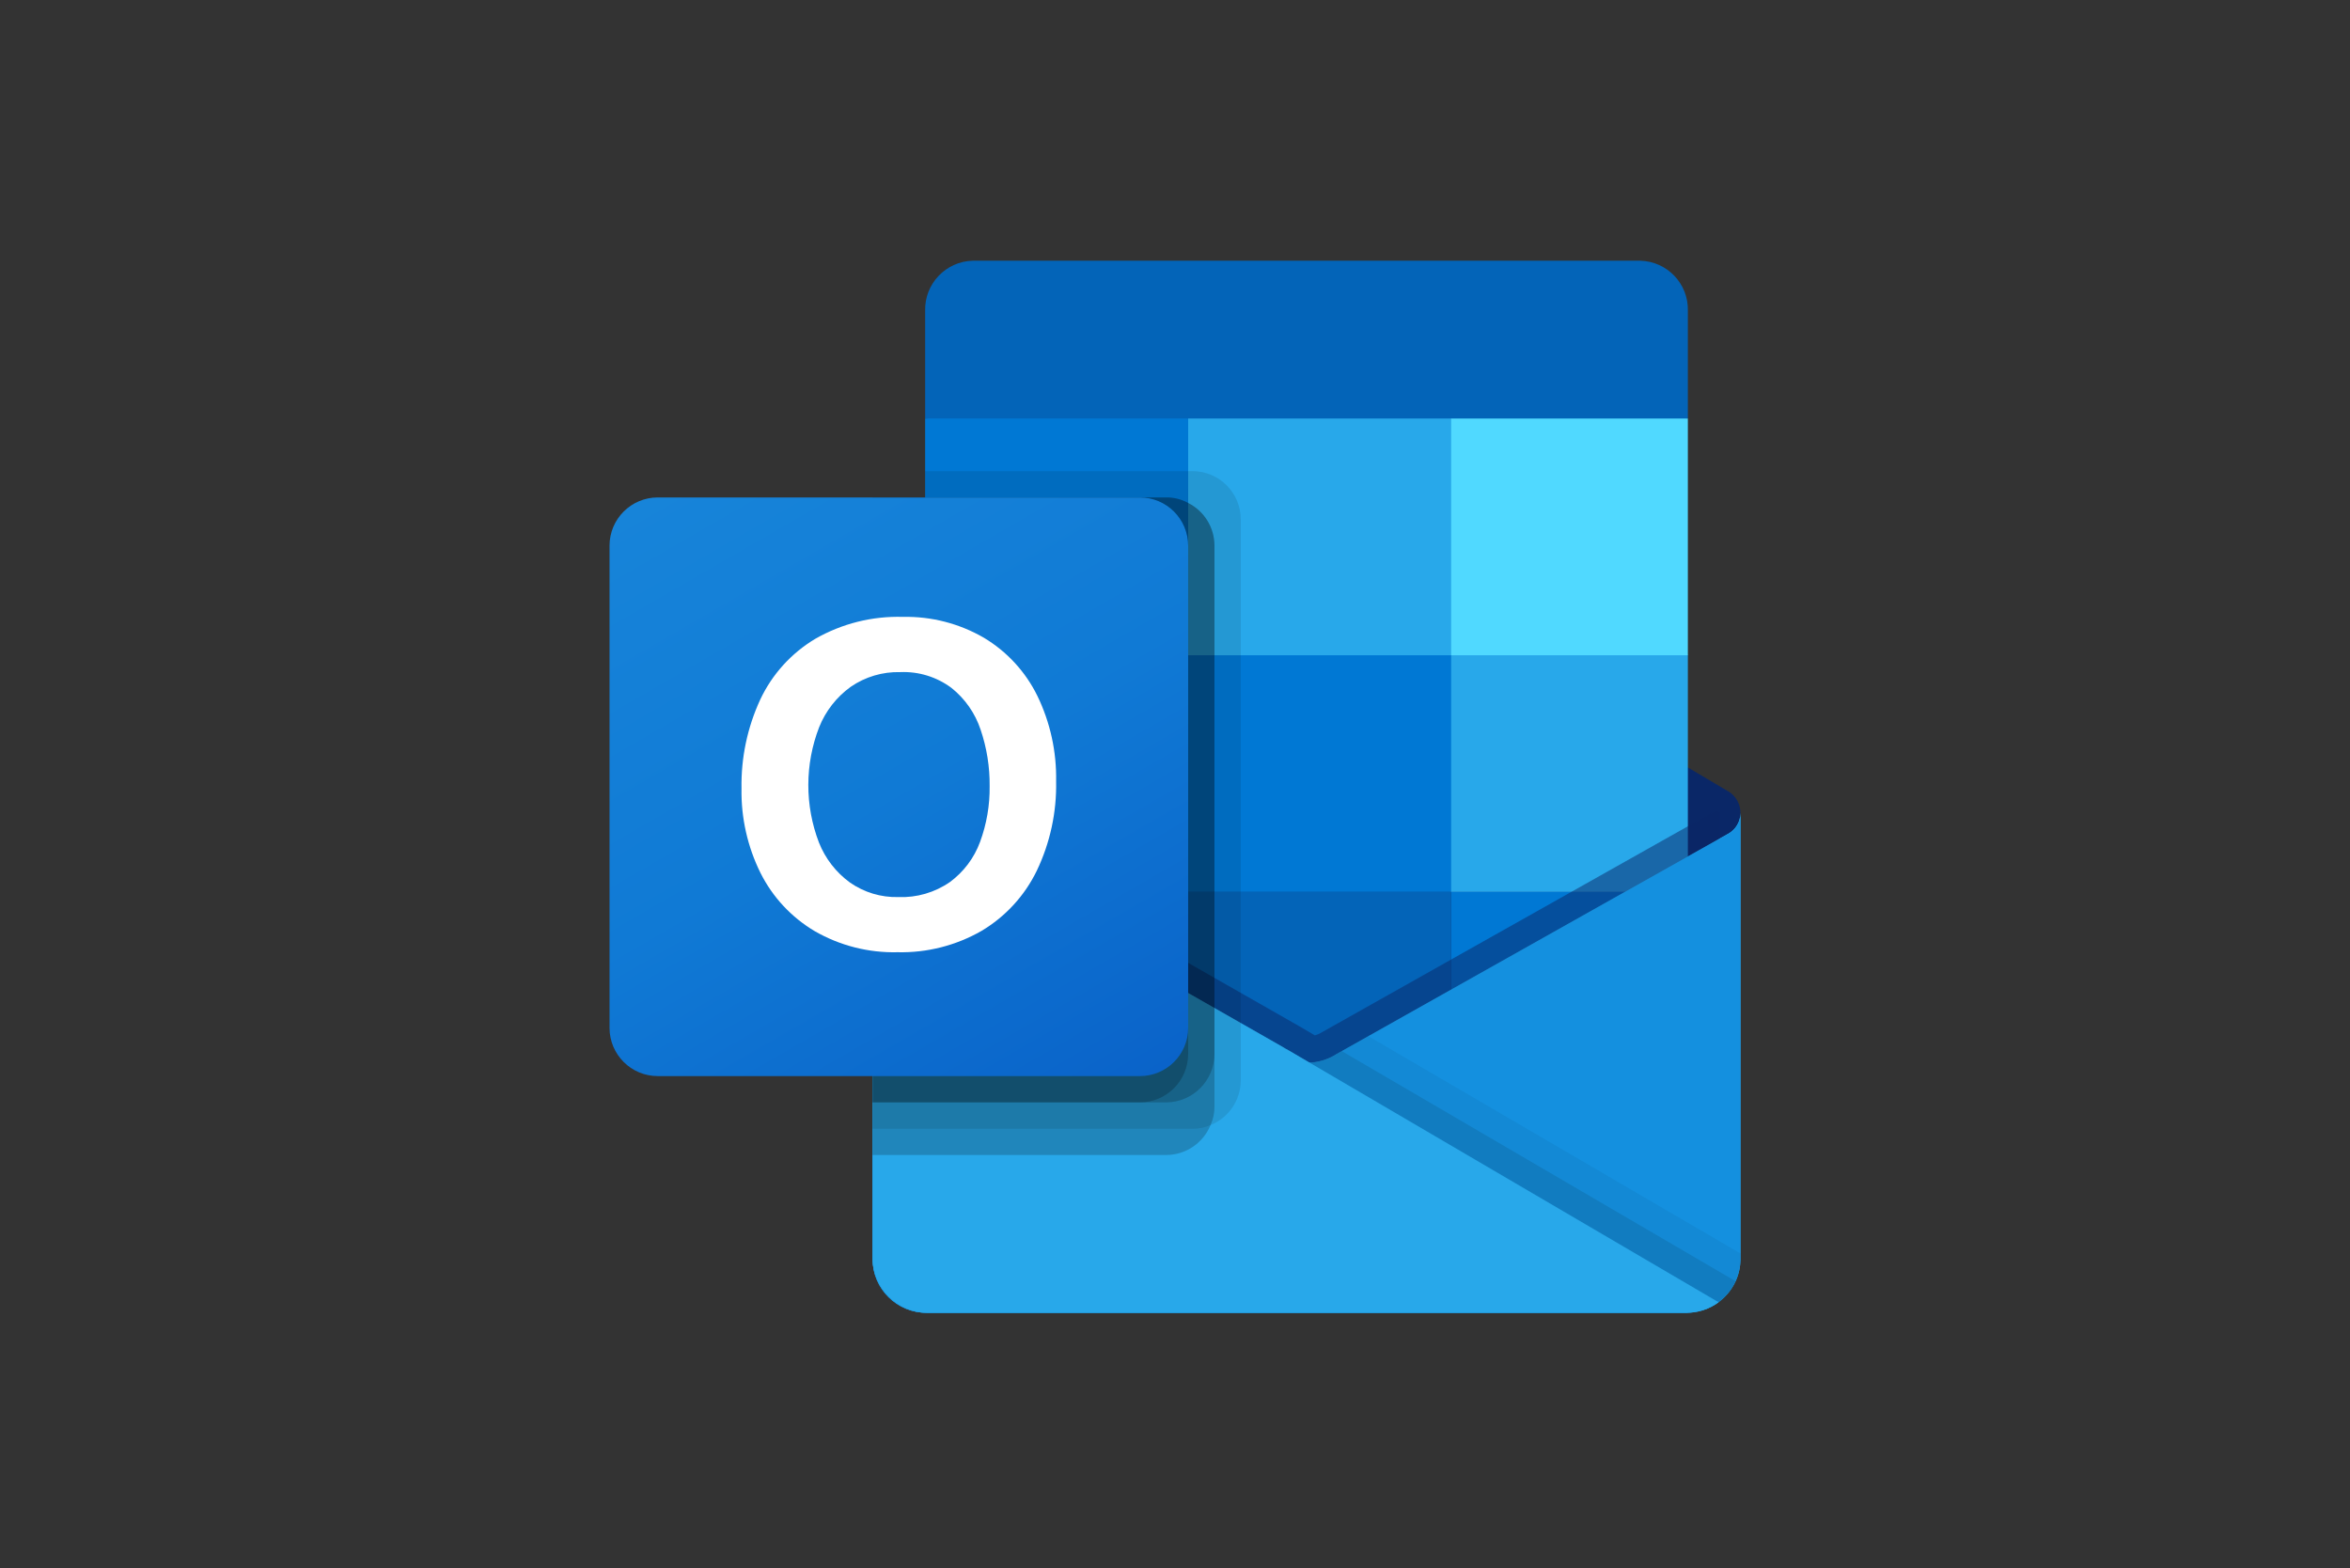 <svg width="640" height="427" viewBox="0 0 640 427" fill="none" xmlns="http://www.w3.org/2000/svg">
<rect x="0" y="0" width="640" height="427" fill="#333333" stroke="none"/>
<g clip-path="url(#clip0_4217_9527)">
<path d="M473.999 221.42C474.016 219.011 472.772 216.77 470.719 215.511H470.683L470.554 215.439L363.829 152.263C363.368 151.952 362.889 151.667 362.396 151.411C358.275 149.285 353.38 149.285 349.259 151.411C348.766 151.667 348.288 151.952 347.827 152.263L241.101 215.439L240.973 215.511C237.711 217.539 236.711 221.828 238.739 225.09C239.337 226.051 240.16 226.851 241.137 227.422L347.863 290.598C348.325 290.907 348.803 291.191 349.295 291.451C353.416 293.576 358.311 293.576 362.432 291.451C362.924 291.191 363.402 290.907 363.865 290.598L470.59 227.422C472.722 226.179 474.024 223.888 473.999 221.42Z" fill="#0A2767"/>
<path d="M253.544 179.237H323.582V243.437H253.544V179.237ZM459.675 113.977V84.609C459.843 77.267 454.031 71.176 446.689 71H264.94C257.597 71.176 251.786 77.267 251.954 84.609V113.977L359.396 142.628L459.675 113.977Z" fill="#0364B8"/>
<path d="M251.953 113.979H323.581V178.444H251.953V113.979Z" fill="#0078D4"/>
<path d="M395.21 113.979H323.582V178.444L395.21 242.909H459.675V178.444L395.21 113.979Z" fill="#28A8EA"/>
<path d="M323.582 178.443H395.21V242.908H323.582V178.443Z" fill="#0078D4"/>
<path d="M323.582 242.906H395.21V307.371H323.582V242.906Z" fill="#0364B8"/>
<path d="M253.543 243.438H323.581V301.8H253.543V243.438Z" fill="#14447D"/>
<path d="M395.209 242.906H459.674V307.371H395.209V242.906Z" fill="#0078D4"/>
<path d="M470.72 227.026L470.584 227.098L363.859 287.122C363.393 287.409 362.92 287.681 362.426 287.924C360.613 288.788 358.645 289.275 356.639 289.357L350.808 285.947C350.315 285.7 349.837 285.425 349.375 285.124L241.217 223.395H241.167L237.629 221.418V342.928C237.684 351.034 244.299 357.562 252.406 357.511H459.453C459.575 357.511 459.682 357.454 459.811 357.454C461.524 357.344 463.212 356.992 464.825 356.408C465.522 356.113 466.195 355.763 466.838 355.362C467.318 355.09 468.142 354.496 468.142 354.496C471.811 351.78 473.983 347.492 474.001 342.928V221.418C473.998 223.742 472.745 225.885 470.72 227.026Z" fill="url(#paint0_linear_4217_9527)"/>
<path opacity="0.5" d="M468.269 220.94V228.389L356.673 305.224L241.137 223.447C241.137 223.407 241.105 223.375 241.066 223.375L230.465 217V211.628L234.834 211.557L244.074 216.857L244.289 216.929L245.077 217.43C245.077 217.43 353.665 279.388 353.951 279.531L358.105 281.967C358.464 281.823 358.822 281.68 359.251 281.537C359.466 281.394 467.051 220.868 467.051 220.868L468.269 220.94Z" fill="#0A2767"/>
<path d="M470.72 227.026L470.584 227.105L363.858 287.129C363.393 287.416 362.92 287.688 362.426 287.931C358.281 289.956 353.434 289.956 349.289 287.931C348.798 287.688 348.32 287.421 347.857 287.129L241.131 227.105L241.003 227.026C238.942 225.909 237.65 223.762 237.629 221.418V342.928C237.68 351.033 244.293 357.562 252.398 357.511C252.398 357.511 252.398 357.511 252.399 357.511H459.231C467.337 357.563 473.949 351.034 474.001 342.928C474.001 342.928 474.001 342.928 474.001 342.928V221.418C473.998 223.742 472.745 225.885 470.72 227.026Z" fill="#1490DF"/>
<path opacity="0.1" d="M365.412 286.242L363.814 287.138C363.352 287.432 362.873 287.703 362.382 287.947C360.622 288.811 358.709 289.317 356.752 289.437L397.358 337.456L468.191 354.525C470.132 353.059 471.675 351.131 472.682 348.917L365.412 286.242Z" fill="black"/>
<path opacity="0.05" d="M372.646 282.174L363.814 287.138C363.352 287.432 362.873 287.703 362.382 287.947C360.622 288.811 358.709 289.317 356.752 289.437L375.776 341.89L468.212 354.504C471.854 351.77 473.997 347.482 473.999 342.928V341.36L372.646 282.174Z" fill="black"/>
<path d="M252.599 357.511H459.21C462.389 357.527 465.49 356.523 468.056 354.646L350.801 285.962C350.308 285.715 349.83 285.44 349.368 285.138L241.21 223.409H241.16L237.629 221.418V342.512C237.621 350.788 244.323 357.503 252.599 357.511V357.511Z" fill="#28A8EA"/>
<path opacity="0.1" d="M337.908 141.434V294.216C337.895 299.573 334.638 304.388 329.671 306.393C328.132 307.054 326.475 307.396 324.8 307.396H237.629V135.467H251.955V128.305H324.8C332.036 128.332 337.892 134.198 337.908 141.434Z" fill="black"/>
<path opacity="0.2" d="M330.745 148.597V301.379C330.763 303.109 330.396 304.822 329.671 306.393C327.682 311.296 322.929 314.513 317.637 314.537H237.629V135.467H317.637C319.716 135.447 321.764 135.965 323.582 136.972C327.973 139.184 330.744 143.68 330.745 148.597Z" fill="black"/>
<path opacity="0.2" d="M330.745 148.597V287.053C330.71 294.286 324.87 300.149 317.637 300.211H237.629V135.467H317.637C319.716 135.447 321.764 135.965 323.582 136.972C327.973 139.184 330.744 143.68 330.745 148.597Z" fill="black"/>
<path opacity="0.2" d="M323.582 148.596V287.053C323.575 294.297 317.718 300.175 310.475 300.211H237.629V135.467H310.474C317.718 135.471 323.586 141.346 323.582 148.589C323.582 148.591 323.582 148.594 323.582 148.596Z" fill="black"/>
<path d="M179.129 135.467H310.452C317.703 135.467 323.581 141.345 323.581 148.596V279.919C323.581 287.17 317.703 293.048 310.452 293.048H179.129C171.878 293.048 166 287.17 166 279.919V148.596C166 141.345 171.878 135.467 179.129 135.467Z" fill="url(#paint1_linear_4217_9527)"/>
<path d="M207.036 190.533C210.272 183.638 215.495 177.869 222.035 173.965C229.277 169.819 237.523 167.752 245.865 167.991C253.597 167.824 261.226 169.784 267.92 173.657C274.213 177.41 279.281 182.909 282.51 189.487C286.026 196.735 287.779 204.711 287.624 212.766C287.795 221.183 285.992 229.524 282.36 237.119C279.054 243.932 273.825 249.627 267.318 253.501C260.366 257.493 252.454 259.504 244.44 259.317C236.543 259.507 228.746 257.525 221.899 253.587C215.551 249.829 210.419 244.323 207.115 237.728C203.578 230.585 201.804 222.698 201.943 214.728C201.796 206.382 203.537 198.111 207.036 190.533ZM223.023 229.427C224.748 233.785 227.674 237.565 231.461 240.328C235.318 243.024 239.936 244.415 244.64 244.296C249.65 244.495 254.588 243.056 258.708 240.199C262.447 237.445 265.296 233.655 266.902 229.298C268.698 224.432 269.585 219.277 269.517 214.091C269.572 208.855 268.739 203.648 267.053 198.691C265.563 194.216 262.806 190.269 259.116 187.331C255.1 184.339 250.175 182.821 245.17 183.033C240.364 182.909 235.642 184.31 231.683 187.037C227.832 189.812 224.851 193.626 223.088 198.032C219.176 208.133 219.156 219.326 223.03 229.441L223.023 229.427Z" fill="white"/>
<path d="M395.209 113.979H459.674V178.444H395.209V113.979Z" fill="#50D9FF"/>
</g>
<defs>
<linearGradient id="paint0_linear_4217_9527" x1="355.815" y1="221.418" x2="355.815" y2="357.511" gradientUnits="userSpaceOnUse">
<stop stop-color="#35B8F1"/>
<stop offset="1" stop-color="#28A8EA"/>
</linearGradient>
<linearGradient id="paint1_linear_4217_9527" x1="193.375" y1="125.208" x2="296.206" y2="303.307" gradientUnits="userSpaceOnUse">
<stop stop-color="#1784D9"/>
<stop offset="0.5" stop-color="#107AD5"/>
<stop offset="1" stop-color="#0A63C9"/>
</linearGradient>
<clipPath id="clip0_4217_9527">
<rect width="308" height="286.512" fill="white" transform="translate(166 71)"/>
</clipPath>
</defs>
</svg>
